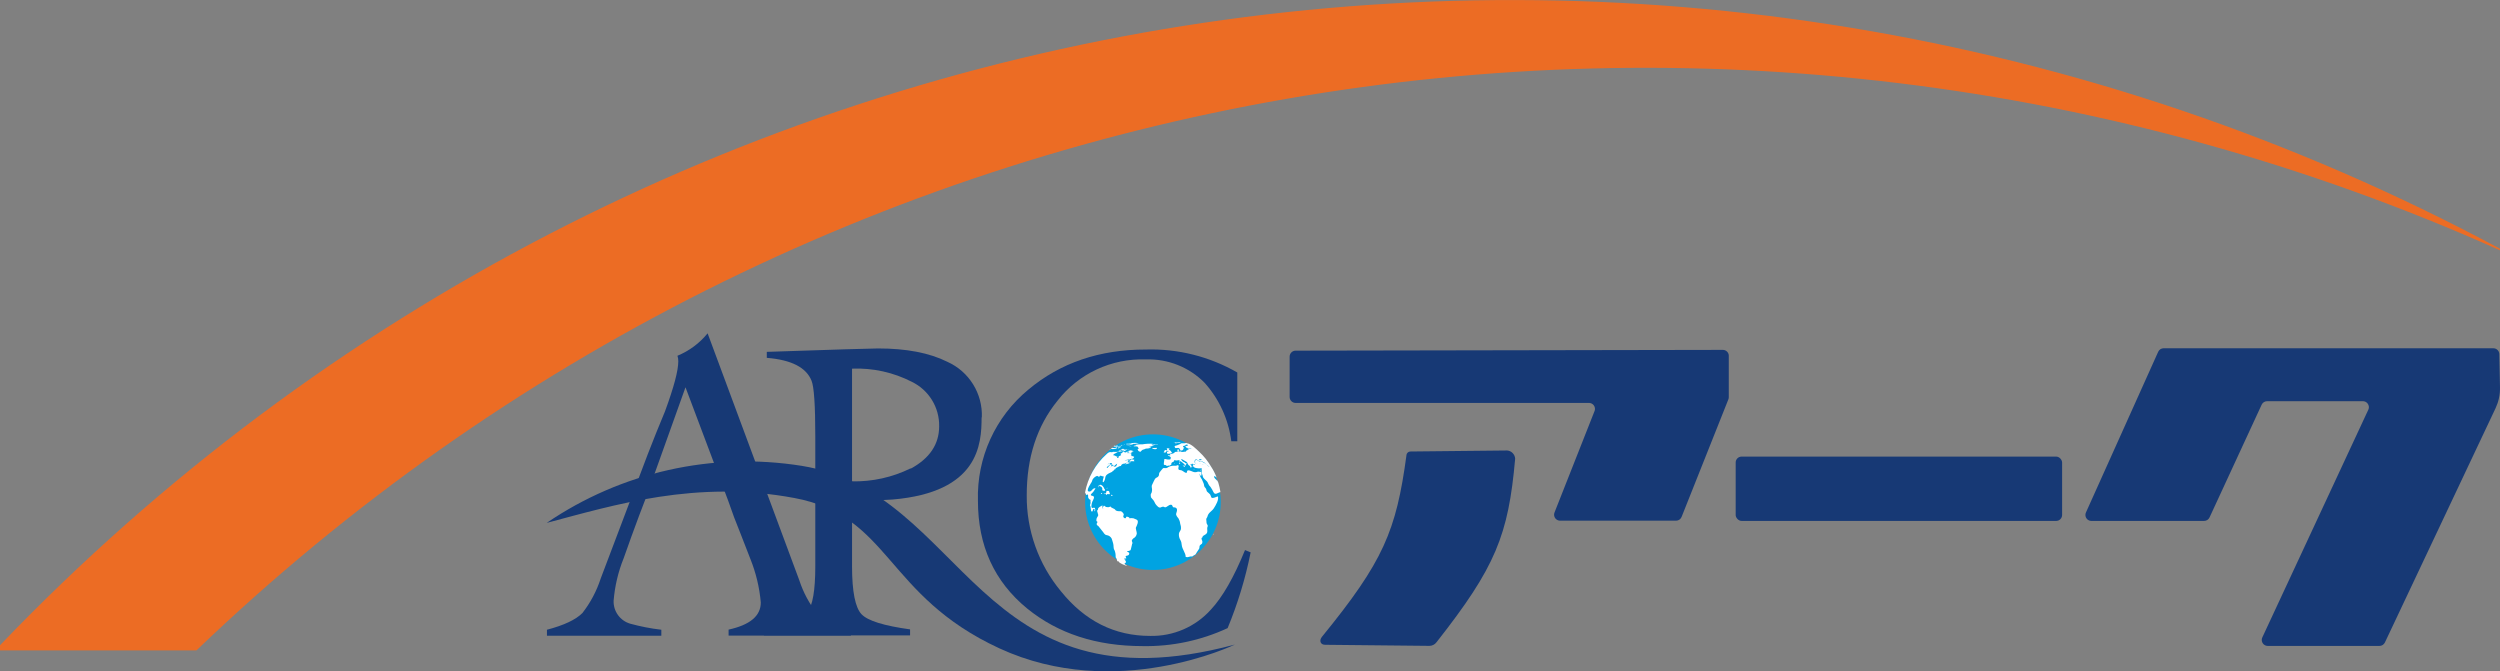 <?xml version="1.0" encoding="UTF-8"?>
<svg id="_レイヤー_1" data-name="レイヤー 1" xmlns="http://www.w3.org/2000/svg" viewBox="0 0 417 111.97">
  <rect x="0" y="0" width="417" height="111.97" fill="#808080" stroke="none"/>
  <defs>
    <style>
      .cls-1 {
        fill: #fff;
      }

      .cls-2 {
        fill: #173975;
      }

      .cls-3 {
        fill: #00a3e2;
      }

      .cls-4 {
        fill: #ec6c24;
      }
    </style>
  </defs>
  <path class="cls-3" d="m181,83.76c0-6.25,5.06-11.31,11.31-11.31s11.31,5.06,11.31,11.31-5.06,11.3-11.3,11.31c-6.25,0-11.31-5.05-11.32-11.3h0"/>
  <path class="cls-1" d="m199.46,77.39h0c.22,0,.39-.08.61-.06s.51.2.8.25c.13,0,.15-.09.28-.08-.12-.36-.6-.34-.8-.61.23,0,0-.2.12-.23-.1,0-.4.08-.39.12s.17.1.24.1c-.13.17-.35.07-.45,0-.26-.23-.2-.16-.47-.12,0,.06,0,.09-.07.17.07.26-.1.22.14.48"/>
  <path class="cls-1" d="m184.81,77.59c.06.13.36-.31.41-.36s.54-.25.24.09h.1c.1,0-.05.1,0,.13s.22-.18.28-.24.28,0-.11-.16c-.13,0,0-.38-.21-.23-.05-.13-.57.15-.68.2.17-.02.34-.06.51-.11,0,.06-.07.06-.1.09h.41c-.16.08-.41,0-.57.22h.13s-.42.31-.38.42"/>
  <path class="cls-1" d="m201.83,77.98h.06c-.25-.06-.46-.52-.71-.47.24,0,.38.44.65.47"/>
  <path class="cls-1" d="m185.83,77.43s.44,0,.52-.12-.54,0-.52.12"/>
  <path class="cls-1" d="m188.8,74h-.15c.07,0,.13,0,.2,0,0,0-.06,0,0,0"/>
  <path class="cls-1" d="m185.35,77.49v.11c.14-.01.27-.05.39-.11-.05,0-.38.06-.37,0"/>
  <path class="cls-1" d="m185.53,74.93h.18c-.06-.01-.12-.01-.18,0"/>
  <path class="cls-1" d="m188.11,74.77h.1s-.07,0-.1,0"/>
  <path class="cls-1" d="m182.24,79.99c.16-.26.39-.46.67-.58.19-.11.33.19.47.12,0-.05,0-.09.09-.18s0,0-.05,0c.08,0,.16,0,.24,0,0,.06.46.13.46.14s-.31.91-.13.94.35-.56.36-.69c.05-.53.45-.72.88-.91h0c.12-.05.23-.1.34-.16-.07-.09,0-.07.1-.14s0,0,0,0c.06,0,.11-.05.13-.1h0s.11-.27.14-.3l-.05.23c.15,0,.17-.25.25-.29s.41-.22.51-.25-.13,0-.16,0c.17-.06.41-.06.57-.12-.26,0,.21-.39.37-.35s.44-.19.63-.19c0,0,0,.07,0,.06-.26,0-.44.33-.26.23s.62-.14.66-.24-.55,0-.29-.33h-.17c.08,0,.22,0,.26-.11s-.66.06-.69.06c.3-.23,1.73-.18,1.59-.67,0,0-.51.13-.53.08s.38,0,.44-.11-.38,0-.29-.14h0c-.06,0-.12-.02-.17-.06.25-.08-.06-.48-.2-.3.02,0,.04,0,.06,0-.06,0-.11,0,0-.15-.12.2-.6.07-.76,0-.56-.27-.39.1-.81.19,0,.21.29.21-.1.35s-.12.19-.28.37h-.21.06c.06,0,0,0-.06,0s.17-.16.06-.23c-.32,0-.28-.23-.68-.22.1-.11.12-.17,0-.15.28-.12.55-.27.81-.44h0c.23.02.46-.03.66-.14-.09,0-.21,0-.2,0,.11.02.22.02.33,0-.11.03-.22.09-.31.16h.02s-.06,0,0,0c.2,0,.39-.02.58-.07h-.1s0,0,0,0h-.2.11c.19-.06.38-.14.54-.26h-.18.52-.08c.07,0,.13,0,.2,0-.06,0-.13.01-.18.05,0,0,.21.06.22,0,.13.1-.28.18-.16.21-.15.08-.42,0-.52.16s.45,0,.49,0c.14.1.31.15.49.15.15,0-.12-.16-.12-.16.24,0,.23.07.3-.13-.09,0-.11-.07-.17-.06s0,0,0,0c0,0,.33.09.35,0-.1-.05-.21-.09-.32-.12h.08-.1s.06,0,.09,0c-.03-.02-.06-.02-.09,0h0c-.25,0-.46-.1-.74-.1v-.06c0-.06-.66.11-.51,0-.07,0,.14-.06.2-.07-.13-.01-.26-.01-.39,0,.05,0,.1-.02.14-.05-.27,0-.38,0-.57.16.06,0,.12-.02.17-.05h0c.09,0,.17,0,.26,0,0,0-.29,0-.25.12h.2c-.06.04-.15.04-.21,0-.07.06.49.06.49.06,0,0-.33.28-.43.19s0-.09.1-.09-.27,0-.27,0c0,0-.05,0,.08-.07h-.13s.08,0,.12,0c.09-.07-.29-.06-.4,0s.14,0,.11.06h-.08.08c0,.06-.2,0-.3.12s0,0,0,0c-.26.02-.51.02-.77,0-.09.07-.19.09-.3.07-.31-.1-.55.11-.75.3-1.89,1.68-3.16,3.95-3.62,6.44.09,0,.13.36.23.39s.19-.25.25,0c.08,0,0,.39.07.46.06.17.2.31.38.36-.03.16-.03.31,0,.47,0,.18-.14.37-.1.55h0s0-.05,0-.08c.18.06.06.94.3,1s.13-.51.37-.43,0,.34,0,.43c.08-.06.15-.13.21-.2,0-.14,0-.53-.3-.42-.54.23-.31-.71-.2-1s.59-.91,0-1,.08-.51.14-.63c.06-.06.11-.13.15-.2.06-.16.19-.27.26-.42-.58-.11-.6.65-1.14.53s.45-1.49.5-1.6h0m6.53-5h0Zm-3.44,2.7v-.11c0-.06.32,0,.37,0-.1-.1-.17-.21-.23-.33l-.14.44Zm1-.33c-.08.11-.52.07-.52.12s.61-.56.68-.56l-.16.44Zm-1.29-.09c.16-.19.41-.14.57-.22h-.41s.07,0,.1-.09c-.17.05-.34.09-.51.11.11,0,.63-.33.68-.2.19-.15.08.2.21.23.39.12.13.22.11.16s-.23.24-.28.24,0-.06,0-.13-.05,0-.1,0c.3-.34-.1-.26-.24-.09s-.35.49-.41.36.31-.38.38-.42.12-.41.06-.39l-.16.44Z"/>
  <path class="cls-1" d="m188.63,76.97h0c-.07.03-.13.07-.18.13h.21c-.12,0,0,0,0-.06"/>
  <path class="cls-1" d="m189.07,76.7h-.15s.03,0,.05,0c-.05-.02-.12-.02-.17,0,0,0,.29-.23.22-.23-.22,0-.38.31-.59.37h0s-.09,0-.12.08.52,0,.58,0c-.04,0-.07.03-.09.06l.23-.1s.08.25.19,0h-.08l.06-.12s-.04,0-.06,0c.02-.04.04-.08.06-.12h-.15"/>
  <path class="cls-1" d="m186.72,75.4c.08-.01.16-.04.24-.07h-.2"/>
  <path class="cls-1" d="m186,74.32c-.07-.02-.14.01-.17.07.06,0,.1,0,.12-.06s.08,0,.05,0"/>
  <path class="cls-1" d="m186.17,74.28s-.05-.01-.08,0c.02.02.06.02.08,0"/>
  <path class="cls-1" d="m188.29,76.56c.07.05.2.14.29.07-.08,0-.13-.1-.29-.07"/>
  <path class="cls-1" d="m186.41,74.28c-.11,0-.1,0,.06,0h0c-.08-.02-.17-.02-.25,0,.04,0,.07,0,.11,0-.1,0-.19.07-.13.07.06,0,.13,0,.19,0"/>
  <path class="cls-1" d="m185.08,74.92l-.08.06h.11"/>
  <path class="cls-1" d="m185.22,74.89c.31.04.63.02.94-.05h.19s-.18,0-.11-.13.17-.12.17-.12c-.17-.07-.31.14-.45.15-.11-.03-.24-.03-.35,0,0,0,0-.06,0-.05s0,0,0,0h-.06c-.09,0-.23.17-.27.19s.14,0,.19,0c-.11,0-.23.02-.32.09h.11"/>
  <path class="cls-1" d="m185.82,74.49h.05c.2,0,.5.05.69-.06,0,0-.25,0-.11-.06,0,0-.27,0-.15,0h-.41c-.13,0,0,0,0,0-.03,0-.06,0-.09,0h0s-.08.03-.1.06c.05.01.11.01.16,0"/>
  <path class="cls-1" d="m185.87,74.49l-.1.05c.08,0,.1,0,.1-.05"/>
  <path class="cls-1" d="m189.64,86.69c-.2-.07-.4-.15-.59-.24-.22-.04-.44-.04-.66,0,0-.17-.11-.17-.26-.23-.41-.17-.22.21-.43.23s-.45-.26-.29-.48-.28-.72-.52-.7-.74,0-.86-.23-.73-.3-.78-.56c.02.01.05.01.07,0-.15,0-.37.15-.5.12s-.33,0-.39-.07c-.1-.11-.23-.19-.37-.21,0,.08.08,0,.11.11-.37,0-.1.42-.18.42s-.11-.35-.11-.43.05-.08,0-.11-.13.07-.18.09c-.24.1-.62.31-.56.63-.29.12,0,.5,0,.73,0,0,0,.09.06.1,0,.25-.31.49-.31.74s-.09.3.17.44c0,.16-.18.24-.13.43s.21.2.31.32c.19.26.39.52.6.76.27.27.33.63.75.71.35.04.66.25.83.56.12.28.16.56.26.85s0,.83.21,1.08c.15.35.21.73.2,1.11,0,.21.12.23.18.39s0,.28.19.41c0-.04.04-.06.08-.06.2.41,1,.63,1.41.8,0-.17-.61-.28-.28-.48s0-.36,0-.46.21,0,.16-.07c0,.07-.48-.16-.28-.22s.38.06.3-.11-.17-.29,0-.34.38-.06.46-.22c.19-.44-.23-.32-.34-.6,0,.06.61,0,.64-.22s.16-.53.2-.81h0c0-.1.03-.2.1-.28-.05-.13-.09-.26-.12-.37s.16-.36.27-.43c.32-.15.53-.47.56-.82,0-.26-.23-.84-.14-1s.6-1.16.1-1.27"/>
  <path class="cls-1" d="m184.59,81.49c.08,0,.12,0,.13-.1s-.2.09-.13.1"/>
  <path class="cls-1" d="m202.6,83c-.38.07-.53.17-.65-.29s-.62-.55-.7-.89c-.03-.21-.13-.41-.29-.55-.16-.18-.1-.49-.22-.7s-.15-.4-.25-.59c-.22-.3-.38-.64-.48-1,.11.11.22.4.33.43.1-.23.1-.49,0-.72-.21.06-.4-.07-.6,0-.24.1-.51.1-.75,0-.2-.06-1-.51-1,0s-.72-.19-.91-.24-.54,0-.53-.31.08-.35.09-.51c-.06.05-.11.05-.15,0-.1-.13-.22.05-.32.06h-.58c-.32.03-.63.15-.89.33-.32.18-.59-.09-.77.15h0c-.16.21-.35.39-.5.61s-.07.34-.13.51c-.06.17-.2.31-.37.37-.27.1-.38.41-.5.65-.08.2-.17.39-.27.58-.14.25.05.65,0,.92,0,.2-.06.4-.18.57-.1.17,0,.35,0,.57h0c.12.16.24.31.38.45.23.27.28.61.53.86s.41.48.71.38c.13-.07.26-.11.4-.13.13,0,.23.11.35.11.29,0,.57-.42.94-.43s.23.43.46.43c.72,0,.63.51.45,1-.12.32.2.63.37.85.15.26.25.55.28.85.11.3.16.61.13.93-.05.27-.28.45-.33.73-.05.38.04.77.24,1.1.14.25.21.53.22.81.08.77.67,1.33.66,2,.07,0,.31.11.51,0,.2-.07.42-.1.63-.07,0-.11.43-.25.52-.37s.32-.58.53-.84,0-.48.25-.71.34-.13.35-.56c0-.17-.33-.61,0-.69,0-.26.3-.38.51-.5.57-.36.13-.87.37-1.36.08-.19-.2-.4-.19-.59s-.05-.39-.05-.58.17-.29.2-.46c.15-.67.72-.85,1.06-1.37s.9-1.48.67-2c-.2.07-.4.17-.62.23"/>
  <path class="cls-1" d="m202.3,89.3c.06-.1.11-.21.16-.31-.1.07-.16.19-.16.31"/>
  <path class="cls-1" d="m191.72,74.49c0-.08.19.14.24,0l-.15-.07c.1,0,.24.07.32,0h0s.1.01.15,0c-.03.01-.07.01-.1,0h.1s-.12-.06-.1-.08.26,0,.29,0h-.12.06c-.07-.02-.14-.02-.21,0,.19-.05.39-.11.57-.19.12,0,.35,0,.39-.08l-1.17.12s.25-.07.25-.08h-.11c.07-.02.13-.05.19-.08-.6-.05-1.2-.01-1.79.09h0s-.05-.01-.08,0c.03,0,.06,0,.09,0h-.44s-.66,0-.72.15c.04.02.07.02.11,0-.06.12-.33,0-.38.12s.24,0,.26,0-.19,0-.24.06c.04,0,.07,0,.11,0h0s.07.02.11,0h0c.1,0,.52,0,.45.17q.05,0,0,.05c.06.02.13.04.19.07h-.17c-.06,0,.14,0,.19,0s-.21.1-.24.19h0c-.07.1.05.11.08.16-.15.08.28.27.34.28s.3-.35.48-.38h0c.19,0,.29-.12.45-.16.26,0,.52-.03.77-.12-.06,0-.31,0-.3-.06s0,0,0,0c0,0,.32.12.34,0s-.2-.12-.25-.14m1-.59h0Zm-1,0h.32-.32Zm-.41,0h0Z"/>
  <path class="cls-1" d="m184.48,80.1s-.07,0-.1,0h.13v-.06"/>
  <path class="cls-1" d="m192.17,74.86h0c.31,0,.47.16.81,0,0-.05-.11-.11,0-.14s-.4,0-.4,0h-.14s-.14.06-.09,0h-.17s.08.05.12.07h-.16.12l-.06.06"/>
  <path class="cls-1" d="m188.59,76.49c-.08.06.09,0,0,0"/>
  <path class="cls-1" d="m183.68,82.23s-.18.18.15.16c0-.03,0-.05,0-.08h0s-.08-.08-.13-.1"/>
  <path class="cls-1" d="m184.2,82.41c.11-.3.35.16.35.16,0,0,.21-.26.22-.15h.38s-.05-.15-.08-.22,0-.29-.21-.32-.17.06-.23,0-.14.3-.14.36-.57,0-.29.19m.29-.19h0Z"/>
  <path class="cls-1" d="m188.13,76.94h0s.19.14.26,0c-.07.05-.15.05-.22,0"/>
  <path class="cls-1" d="m184.34,81.8c-.07-.1,0-.19-.12-.24-.07-.19-.17-.36-.31-.51-.31-.3-.52-.24-.81.12.28,0,.31-.36.41-.05.25.05.41.3.36.54,0,.04-.02.07-.04.11.17,0,.34.25.51,0"/>
  <path class="cls-1" d="m185.32,82.58c0,.13.18.19.24.1s-.2-.22-.24-.1"/>
  <path class="cls-1" d="m183.32,81.2s-.06.04-.08.08c0-.05,0,.12.13-.12h-.05"/>
  <path class="cls-1" d="m187.25,74.39h-.06s.33,0,.24,0c-.06-.02-.12-.02-.18,0"/>
  <path class="cls-1" d="m196.7,77.27c.05.41.31-.15,0-.1v.1"/>
  <path class="cls-1" d="m194.19,75.49c.23,0,.38-.05.38-.26,0,0,.19-.15-.06-.17,0,0-.29,0-.2.08s-.17,0-.18.06l.09.06c0,.07-.27.22,0,.23"/>
  <path class="cls-1" d="m196.75,77.1c0-.05,0-.11,0-.16h0s-.07,0-.1,0c0,0,0,.15.1.17"/>
  <path class="cls-1" d="m199.31,78.29c-.1-.04-.22-.06-.33-.06.07,0,.24.1.33.06"/>
  <path class="cls-1" d="m195.85,77.28s.12.08.11,0-.05-.08-.11,0"/>
  <path class="cls-1" d="m194.51,74.82s.06.02.09,0c0,0-.18,0-.09,0"/>
  <path class="cls-1" d="m194.55,74.85h.1c.1,0,0,.07,0,.18h0c.14.09,0,0,0,.14s.18,0,.21,0,0,.07.08.07-.13.1-.21.09-.08.13-.08.19.24.06.28,0-.26.1-.31.19c.29-.01.58-.05.87-.1h-.1c.11-.12.11-.23,0-.19s0,0,0,0c0-.18-.28-.36-.46-.41,0,0,.17-.1.15-.17s-.22,0-.26,0l.1-.06c0-.14-.37.06-.29.08s-.11,0-.12,0"/>
  <path class="cls-1" d="m186.57,74.49s.06.02.08,0h-.13"/>
  <path class="cls-1" d="m197.27,77.65c0,.06.31.22.38.23,0-.07,0-.13,0-.2-.13-.02-.27-.02-.4,0"/>
  <path class="cls-1" d="m198,75.05s.07-.02.08-.06c0,0,0-.01,0-.02,0,0-.14,0,0,0h-.1s.04.01.06,0"/>
  <path class="cls-1" d="m196,73.88h0c.08.02.17.02.25,0h-.17.21-.29c0,.14.39,0,.51,0h.19c.06,0,.13,0,.19,0-.09-.04-.19-.06-.29-.07h0s-.05,0-.07,0c.17.02.34.02.51,0-.21-.05-.44-.05-.65,0h-.13.14c-.07,0-.13,0-.2,0h0s-.23-.07-.12,0h-.14c-.07-.02-.13-.02-.2,0h.14"/>
  <path class="cls-1" d="m197.57,75.12l.08-.09s-.13,0-.08.09"/>
  <path class="cls-1" d="m195.19,75.83v.13s-.41-.07-.41,0,.63.19.49.43h0c0,.31-.07.23-.3.26s-.42-.07-.62-.09-.16.14-.16.25-.15.71,0,.73.25,0,.37.13.37-.08.52,0c.14-.06.27-.15.36-.28-.3-.14.39-.43.4-.45-.13-.33.36-.07.52-.14s.34-.08.58.17c0-.1,1,.73.68.69,0,.15.19-.13.2-.11,0-.21-.15-.19.16-.11,0-.19-.34-.15-.36-.32-.28-.06-.51-.26-.6-.53,0-.13.64.33.7.34s.35.17.39.41c.08.19.23.33.42.41-.07.15,0,.23.21.25-.04-.07-.07-.15-.08-.23.07.06.14.11.23.07-.14-.12-.2-.23-.33-.35s.18,0,.18,0c.01-.03.01-.07,0-.1.12,0,.15-.08.27,0s.14,0,.29,0l.05.06c.05.06-.44,0-.41.1s.18,0,0,.2c.12.07.24.16.34.26h0c.38.11.77.14,1.16.09.03.18.03.35,0,.53v.28s.16.37.17.45c0,.51.77.78.88,1.24.1.25.25.47.44.65.18.26.34.54.47.83.29.59.69.1,1.17,0-.08-.55-.21-1.09-.37-1.62-.12-.08-.06-.21-.1-.32s0,.08-.08.08c-.08-.22-.35-.32-.46-.55-.22-.45.25-.17.38,0-.24-.64-.54-1.25-.92-1.82h0c-.54-.93-1.21-1.77-2-2.5-.52-.49-1.36-1.36-2.07-1.42,0-.11-.34,0-.23,0-.15-.01-.3-.01-.45,0h0s-.1-.01-.15,0h.06-.31c.07,0,.13,0,.2,0-.23.15-.49.27-.76.35h.1c-.13,0-.7.09-.41.3l-.05.06c-.05.06.05,0,.11,0s-.07,0-.07.07.44,0,.49,0,.19,0,.27.13.17.32.24.32.42-.08.41-.19c-.29,0,.17-.23.16-.26s-.22-.08-.23-.24.42-.09.39-.19.37-.22.45,0c-.14.07-.29.12-.45.16,0,.06,0,.12.13.14-.16.18.84.16.92.24-.2.08-.44-.07-.64,0s.16.11.16.18-.51.05-.46.33h-.16c-.13,0-.65.14-.63,0-.15,0-.3,0-.45,0v-.08c0-.08.09,0,.1,0s0-.09-.07-.1c0-.04,0-.07,0-.11,0,0-.06,0-.07-.14q-.27.11-.11.37c.05.11-.22.1-.29.09-.25,0-.23.21-.43.25s-.3.16-.59.14m6.7,2.15h-.06c-.27,0-.41-.43-.65-.47.31.06.52.49.77.55l-.06-.08Zm-2.5-1.24c.27,0,.21-.11.47.12.1.1.32.2.45,0-.07,0-.21,0-.24-.1s.29-.1.39-.12c-.07,0,.11.19-.12.23.2.27.68.25.8.61-.13,0-.15.09-.28.08-.29,0-.52-.22-.8-.25s-.39.09-.61.06h0c-.24-.26-.07-.22-.14-.48.1.02.17,0,.14-.07l-.06-.08Z"/>
  <path class="cls-1" d="m196.79,75.33h0s.09-.08.18-.08c-.11-.17-.29,0-.1,0h-.05"/>
  <path class="cls-1" d="m200.45,78.34c-.09,0-.18.02-.27.06,0,.14.27,0,.27-.06"/>
  <path class="cls-1" d="m187.07,74.24h0c.09,0,.18,0,.15,0h.05c-.07-.06-.3,0-.37,0s0,0,0,0h.1s-.08.02-.12,0c.06.01.13.01.19,0"/>
  <path class="cls-1" d="m186.76,74.3s.04,0,.06,0h-.08c-.08,0,0,0,0,0"/>
  <path class="cls-1" d="m187,74.37c-.06,0-.11.02-.16.05.06,0,.35,0,.35-.1h-.19.07c.07,0-.12,0-.17,0h.1"/>
  <path class="cls-1" d="m187.58,74.36c-.18,0,.17,0,.22,0s.59.08.81,0h-.05.06s-.86,0-.79,0-.12,0-.1,0h.11-.49s.09.01.14,0h.09"/>
  <path class="cls-1" d="m186.65,74.84c.06-.13-.3,0-.23,0-.19,0,.18,0,.23,0"/>
  <path class="cls-1" d="m186.47,74.59c.11.14.38.05.48,0h0c.07,0,0,0-.07,0,.04-.03.08-.06.12-.1,0,0-.49,0-.27,0-.08.06-.15,0-.24,0"/>
  <path class="cls-1" d="m186.74,74.37h.14s-.16-.06-.16,0h.05"/>
  <path class="cls-1" d="m187.6,74.22c.07-.09-.21-.06-.14,0h.14"/>
  <path class="cls-1" d="m187.85,74.11h0c.07,0,.15,0,.22,0-.08,0-.16,0-.24,0h.36c.08-.05.19-.05.27,0,0,0-.38,0-.23,0h-.17c.27,0,.7.13.88,0h-.1s.15,0,.17-.07c.09,0,.18,0,.27,0h0c.24-.06.5-.06.74-.12-.05,0-.09,0-.14,0h.31s-.44,0-.26,0c-.53-.09-1.08-.06-1.6.09h.29c-.07,0-.13,0-.2,0h0s.09.02.14,0h.11c-.15.11-.18,0-.27,0s.06,0,0,0h-.35c-.1,0,0,0,.05,0h-.25s.06.01.09,0h-.15.1m.8-.11h.15c-.06.04-.12.08-.19.1l.04-.1Zm.37,0h0Z"/>
  <path class="cls-1" d="m188.05,74.24s-.1,0-.15,0h.15"/>
  <path class="cls-1" d="m188.36,74.49l.09.05c.1.02.2.02.3,0-.09,0-.3-.07-.39,0"/>
  <path class="cls-2" d="m208.6,92.17c-.86,4.31-2.15,8.53-3.83,12.6-4.44,2.06-9.29,3.09-14.18,3-7.7,0-14.12-2.09-19.26-6.27-5.48-4.49-8.22-10.49-8.21-18-.21-7.14,2.9-13.98,8.42-18.52,5.33-4.46,11.87-6.69,19.6-6.68,5.34-.16,10.61,1.17,15.24,3.83v11.47h-1c-.46-3.63-2.01-7.03-4.45-9.75-2.58-2.61-6.13-4.02-9.8-3.9-5.73-.2-11.21,2.36-14.73,6.88-3.43,4.22-5.15,9.48-5.14,15.79-.05,5.84,1.97,11.51,5.7,16,4,4.97,8.96,7.45,14.87,7.45,3.86.09,7.57-1.51,10.15-4.39,1.94-2.08,3.84-5.39,5.69-9.93l1,.42"/>
  <path class="cls-2" d="m107.85,82.74l6.49-18.14,7.11,18.89,1,2.8s1.9,4.81,2.7,6.91c.94,2.33,1.53,4.79,1.75,7.29,0,2.24-1.78,3.74-5.37,4.53v1h20.4v-1c-2.1-.25-4.07-1.18-5.6-2.64-1.33-1.66-2.34-3.55-3-5.57l-15.3-41.21c-1.34,1.65-3.07,2.93-5.03,3.74.1.3.14.61.14.92,0,1.57-.75,4.36-2.22,8.36-1,2.37-1.93,4.73-2.86,7.11l-7.86,20.76c-.68,2.09-1.71,4.04-3.06,5.77-1.11,1.11-3.08,2.04-5.91,2.78v1h19.08v-1c-1.74-.2-3.47-.54-5.16-1-1.7-.48-2.86-2.06-2.8-3.83.2-2.44.76-4.83,1.68-7.1.83-2.37,1.69-4.74,2.57-7.09l1.25-3.27"/>
  <path class="cls-2" d="m151.87,78.13c-3.03,1.49-6.37,2.23-9.75,2.16v-18.8c3.47-.14,6.91.62,10,2.21,2.82,1.38,4.59,4.27,4.53,7.41,0,3-1.59,5.35-4.74,7.06m11.86-8.53c.16-3.99-2.12-7.67-5.77-9.3-2.97-1.48-6.82-2.22-11.54-2.22-1.07,0-7.25.19-18.56.57v1c4.11.33,6.59,1.61,7.47,3.83.41,1,.62,4.1.62,9.24v21.73c0,3.93-.43,6.49-1.31,7.64-1.01,1.39-3.43,2.34-7.26,2.85v1h24.38v-1c-4.36-.6-7.08-1.44-8.11-2.54s-1.57-3.74-1.57-8v-11.2c2.25.22,4.51.25,6.76.08,14.37-1.22,14.85-9.19,14.85-13.72l.04.04Z"/>
  <path class="cls-2" d="m91.19,87.22c12.44-8.48,27.65-11.89,42.52-9.52,27.52,4.41,29,41.44,72.27,29.81,0,0-19.85,9.61-39.29.63-19.07-8.81-18.16-22.07-34.17-25.07-16.36-3.08-30.09,1.17-41.33,4.15"/>
  <path class="cls-2" d="m287.39,58.36l-71.28.13c-.55,0-1,.45-1,1v6.72c0,.55.45,1,1,1h49c.55.04.97.52.93,1.07,0,.07-.02.14-.04.21l-6.71,17c-.2.52.06,1.09.57,1.29.11.04.23.07.35.07h19.36c.41,0,.77-.25.92-.63l7.8-19.6c.05-.12.07-.24.07-.37v-7c-.05-.5-.47-.88-.97-.89Z"/>
  <rect class="cls-2" x="289.51" y="76.16" width="54.45" height="10.73" rx=".99" ry=".99"/>
  <path class="cls-2" d="m416.89,59.09c0-.55-.45-1-1-1h-55c-.39,0-.74.23-.9.58l-12.06,26.82c-.22.51.01,1.1.52,1.32.12.05.25.08.38.08h18.82c.39,0,.74-.23.9-.58l8.7-18.82c.16-.34.51-.57.89-.57h16c.55,0,.99.46.99,1.01,0,.14-.03.27-.09.4l-17.69,38c-.23.5,0,1.1.5,1.32.13.06.26.09.4.09h18.65c.38,0,.73-.22.9-.57l18.47-39.1c.5-1.07.75-2.23.73-3.41l-.11-5.57Z"/>
  <path class="cls-2" d="m251.4,75.14l-16.12.17c-.35-.01-.65.25-.68.6-1.71,12.68-3.87,17.76-14.09,30.3-.52.63-.27,1.33.5,1.34l17.44.18c.45-.01.88-.23,1.15-.59,9.88-12.56,12-17.88,13.13-30.64-.05-.72-.61-1.3-1.33-1.36Z"/>
  <path class="cls-4" d="m0,108.49h32.76C135.32,10.11,287.27-16.28,417,41.75v-.26C278.92-32.61,108.38-5.56,0,107.63v.86Z"/>
</svg>